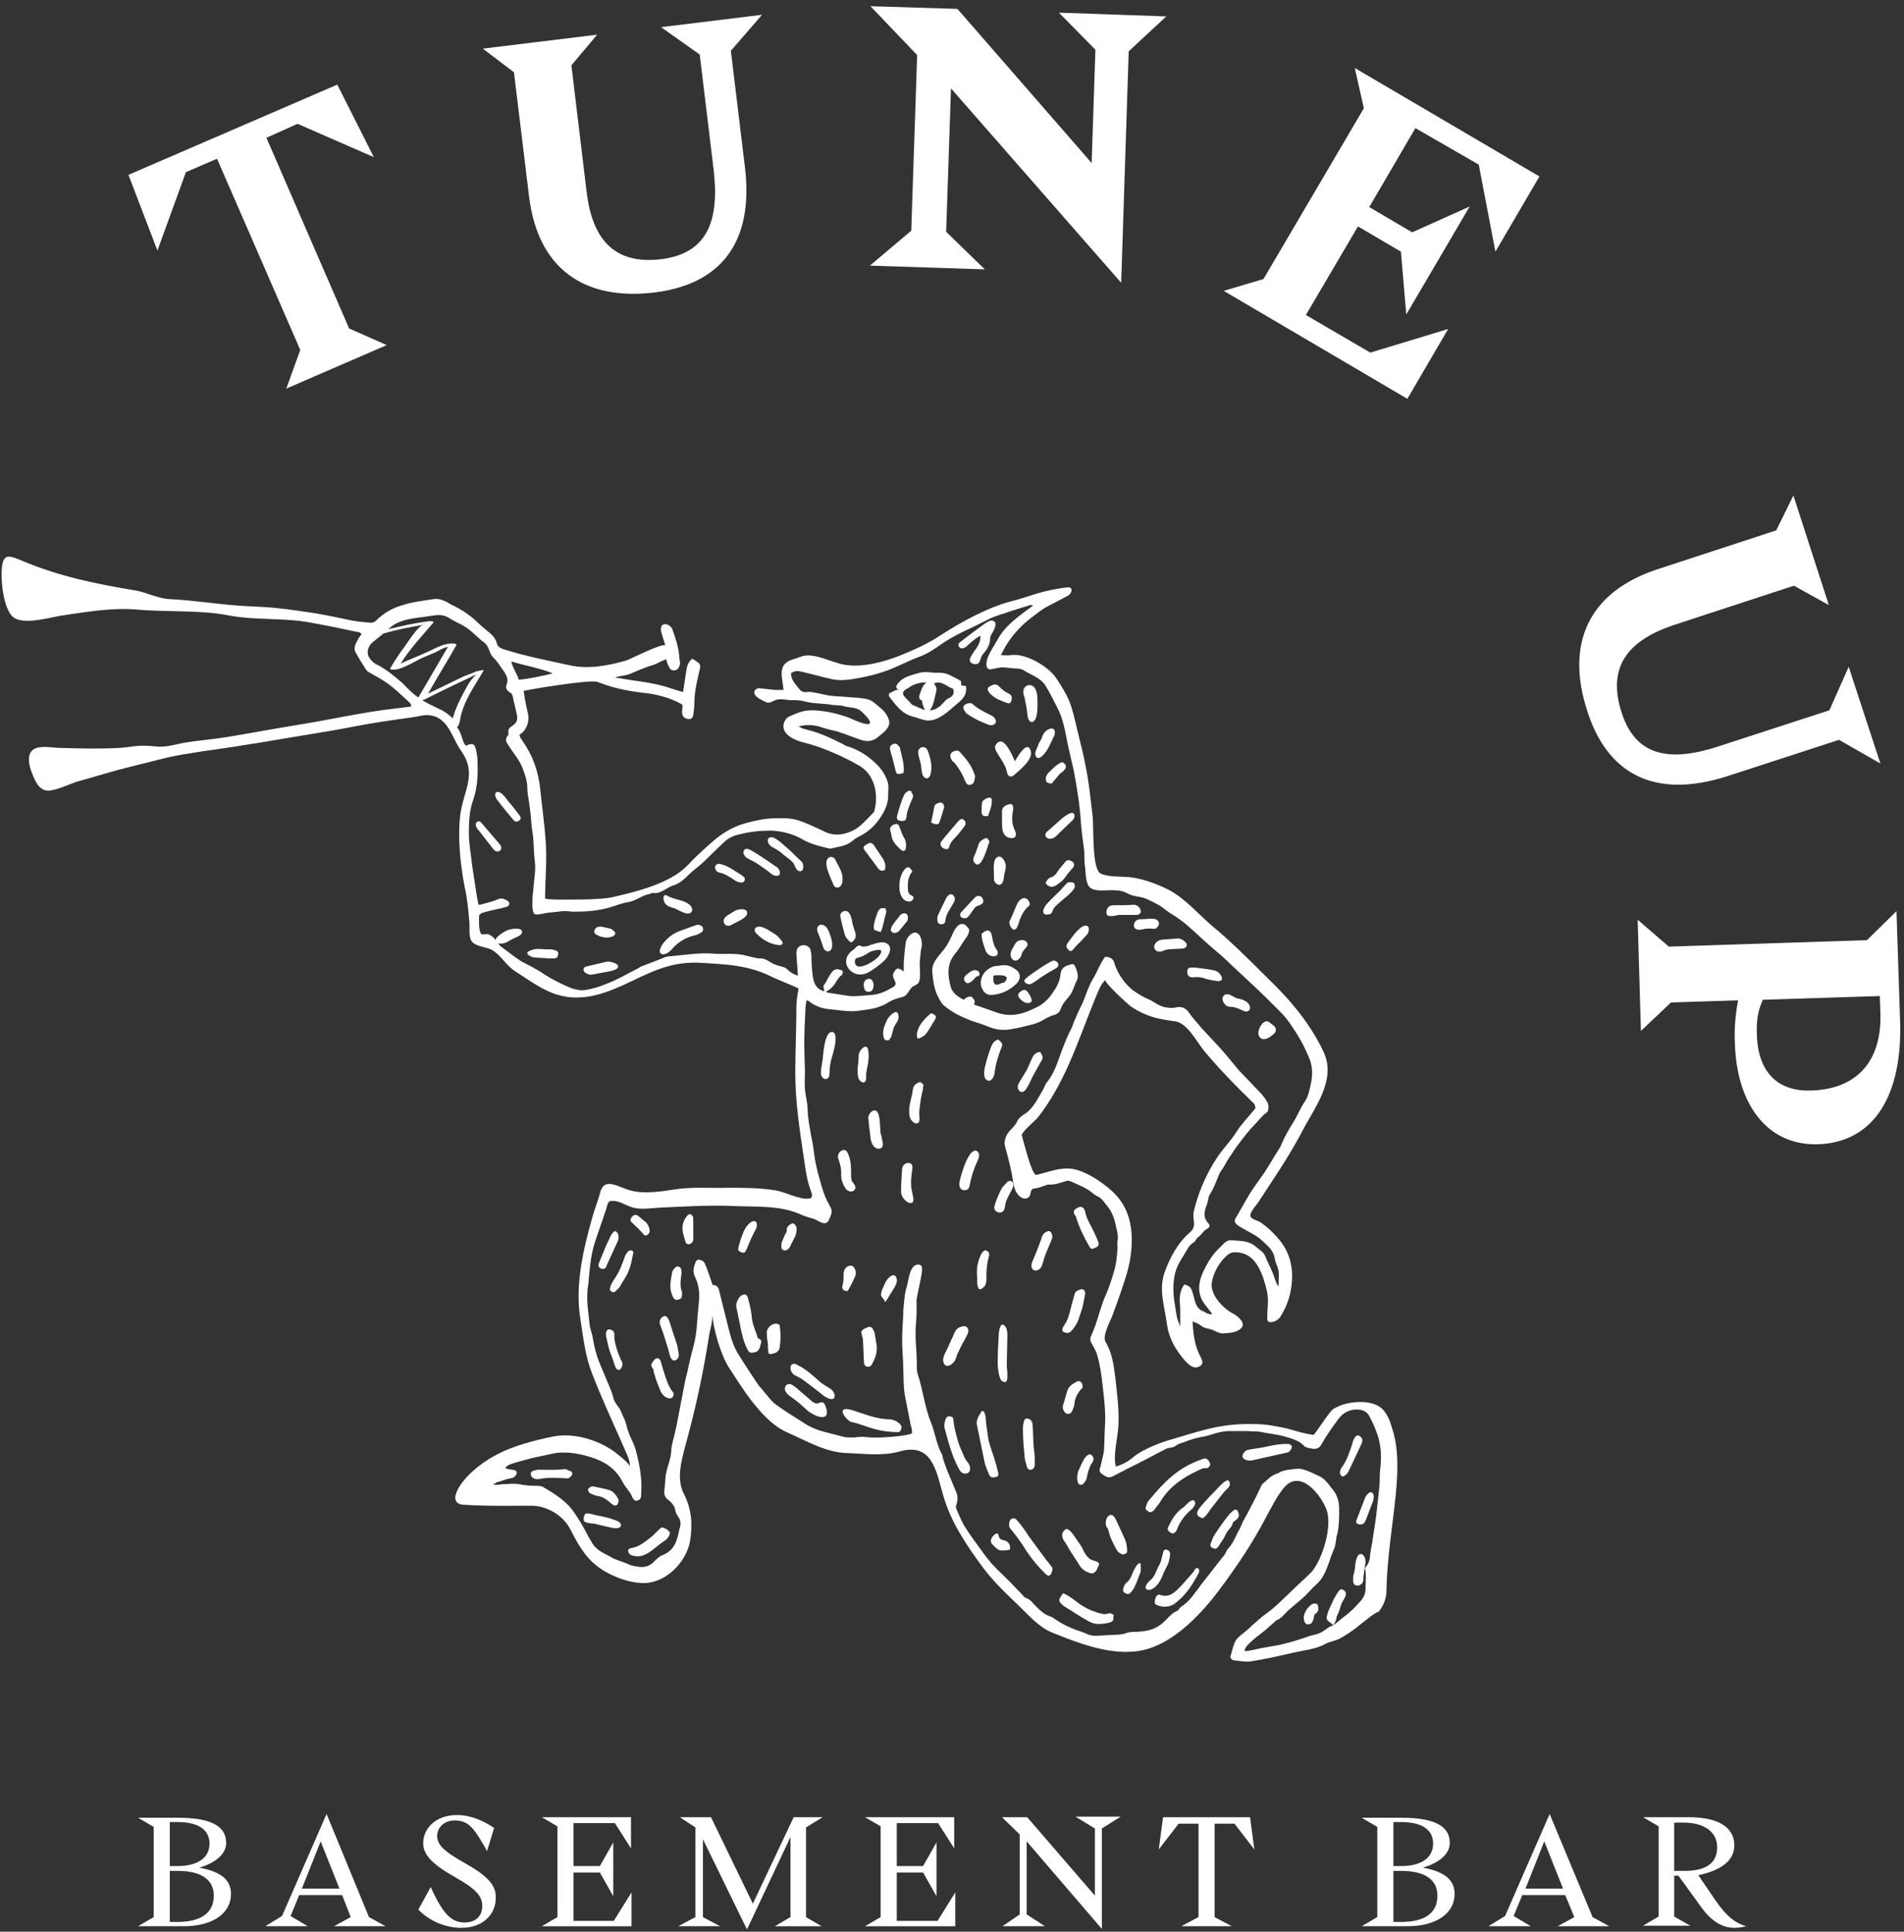 <?xml version="1.0" encoding="UTF-8"?>
<svg id="Layer_1" xmlns="http://www.w3.org/2000/svg" width="354.623" height="359.67" version="1.1" viewBox="0 0 354.623 359.67">
  <rect x="0" y="0" width="354.623" height="359.67" fill="#333333" stroke="none"/>
  <!-- Generator: Adobe Illustrator 29.4.0, SVG Export Plug-In . SVG Version: 2.1.0 Build 152)  -->
  <path d="M248.323,302.556h0ZM157.123,180.456h0ZM253.623,302.256c-1.3,1.1-2.7,2.1-4.2,2.9-.8.4-1.9.5-2.7,1-1.6.9-4.3,1.2-6,1.6-2.6.6-5.2,1.2-7.9,1.6-.9.1-1.9-.1-2.9-.2-.5,0-.9-.5-.7-.9.3-1,.5-2.1,1-2.9.5-.7,1.3-1.2,2-1.8,1.3-1.2,2.6-2.4,4-3.4s2.7-2.4,4-3.6c1.3-1.3,2.7-2.5,4-3.8,2.1-2.4,3.9-8.4,2.9-11.5-.9-2.7-5-8.1-8.1-4.1-1.3,1.6-2.2,3.5-3.2,5.3-2.6,5-5.6,9.4-8.9,13.8-3,4-7.4,8.6-12.1,10.4-6.1,2.4-13.2-.4-18.9-2.7-2.5-1-4.6-3.5-6.5-5.3-2.3-2.2-4.6-4.4-6.5-7-3.1-4.2-5.9-8.4-7.3-13.4-1.3-4.6-2.1-9.7-8.1-8-3.1.9-6.6.4-9.7.3-4-.1-7.7-2.3-11.3-3.9-2.5-1.1-4.6-3.4-6.2-5.4-1.7-2.1-3.1-4.4-4.6-6.7-1.4-2.1-3-7.4-3-9.8,0,1.4-.5,2.8-.7,4.2-1,6.4-2.4,13-4.1,19.2-.8,3.1-2.1,6.9-.6,9.9,1.5,2.9,1.7,5.7,1.2,8.9-.7,3.9-4.5,7.8-8.6,7.8-1.8,0-3.7-.5-5.3-1.2-4.5-1.9-6.2-4.5-8.4-8.8-1.3-2.6-4.4-4.4-7.2-4.4-4.2,0-8.7.1-12.9-.2-1.1-.1-1.6-.9-1.2-2,.9-2.8,4.7-5.8,7.2-7.1,3.2-1.8,7.5-2.9,11-3.6,3.7-.7,8.1.6,11.1,2.7.4.3,3.2,2.4,3,2.9.2-.6-.1-1.3-.3-1.9-2.2-5.1-4.6-10.1-6.6-15.3-1.3-3.2-1.7-6.8-2.2-10.1-1.1-6.3.5-13.1,2.2-19.1.4-1.5,1-2.9,1.4-4.4.7-3.3,3.4-1.2,5.7-.6,2.5.7,5.7.2,8.3-.2,3.2-.5,6.6-.2,9.8-.3,3,0,6,0,9,.5,1.8.3,4.5,1.8,6.2,1.5.8-.1.5-.9.2-1.7-.7-1.9-.9-3.9-1.2-5.8-.8-5.3-1.6-10.5-1.6-15.9,0-4,.2-8.1.2-12.1,0-1.2.2-2.4.4-3.6,0-.1-4.2-1.8-4.6-2-4.6-2.4-8.9-2.5-13.9-2.8-4.7-.2-8.2,1.3-12.3,3.3-4.6,2.2-9.2,4.2-14.3,2.6-2.6-.8-5.3-2.8-7.5-4.2-1.7-1-2.6-2.8-4.2-3.9-1.1-.8-3.1-.7-4-1.7-.7-.8-.4-2.7-.5-3.7-.2-2.2-.4-4.5-.9-6.6-.8-4.2-1.3-9.1-.8-13.3.6-4.6,3.2-7.6.2-11.9-1.8-2.5-2.4-6.4-6.1-6.7-.9-.1-2.1.3-3,.4-3.6.5-7.2,1-10.8,1.7-5.6,1.1-11.3,1.9-16.9,2.9-3.7.6-7.5,1.2-11.2,1.7-2.4.4-4.8.7-7.2,1.3-2.1.5-4.3,1.1-6.4,1.6-3.3.8-6.4,1.8-9.7,2.7-1.7.5-3.3,1.4-5.1,1.7-1.9.4-2.8-1.3-3.4-2.8-.7-1.6-1.5-4.4.7-5.1,1.4-.4,3,0,4.4,0,3.7.1,7.4.2,11,0,1.7-.1,3.3-.5,4.9-.4,1.3,0,2.5.3,3.7.1,1.2-.1,2.5-.5,3.7-.7,2.5-.4,5.1-.6,7.6-1,4.3-.7,8.5-1.5,12.8-2.2,6.4-1,12.7-2.5,19.2-3.2.8-.1,1.6-.2,2.4-.3.1-.3,0-.5-.2-.7-1-.9-2-1.9-3.1-2.8-1.4-1.2-3.1-2.1-4.7-3-.1-.1-.2-.2-.3-.3-.7-1.1-1.4-2.2-2-3.3-.5-.9.1-1.7.5-2.5.1-.3.4-.5.6-.9-.2-.3-.5-.4-.8-.4-2.8-.6-5.7-1.2-8.5-1.7-5.1-1-10.4-.4-15.6-1.4-2.5-.5-5-.6-7.5-.7-3.3-.1-6.7-.1-10-.4-4.3-.3-8.9.5-13.1,1.1-2.2.3-7.3,1.9-9.3.4S.023,107.356.423,105.156c.4-2.2,1.6-1.6,3.8-.7,6.9,2.9,13.8,4.3,21.1,5.5,2.1.4,4.2,1.5,6.3,1.6,4.3.2,8.5.9,12.7,1.2,2.5.2,5,.2,7.5.5,2.2.2,4.5.6,6.7.9,2.4.4,4.7.9,7.1,1.4,1.1.2,2.3.3,3.5.4.2,0,.5-.1.7-.2,1.5-1.5,3.1-2.5,5.2-3.1,1.9-.6,3.8-.8,5.7-1.1,1.2-.2,2.3.4,3.3,1,1.9.9,3.6,2,5.1,3.5.6.6,1.4,1.2,2.1,1.8.6.5,1.1,1.1,1.3,1.9.2.7.6.9,1.2,1.1,4,1.3,8.2,2.1,12.3,3,3.6.8,7.2.1,10.7-.9.8-.3,6.5-3.2,7.2-2.8-.2-.7-.5-1.5-.7-2.2v-.1c-.3-.7-.1-1.5.4-1.6.5-.2,1.4.3,1.6.9.6,1.7,1.2,3.4,1.3,5.3,0,.5.3,1,0,1.6-.2.6-.7.9-1.4.7-.5-.1-1.1-1.9-1-2-.8.2-1.5.7-2.3,1-1.4.4-2.8,1-4.2,1.6-.4.2-.8.3-1.3.4-.6.1-1.2.2-1.8.4,1.5.2,3,.5,4.6.7,2.1.3,4.1.7,6.1,1.4.6.2,1.3.4,2,.6.2-1.4.4-2.7.6-3.9.1-.8.3-1.7,1.1-2.3.4.2.7.4,1.1.7.5.3.4.9.3,1.3-.5,2.1-1,4.2-1,6.3,0,.7-.1,1.4-.2,2.1-.1.7-.4.9-1.1.8-1.7-.4-.6-2.4-1-2.7-2.2-1.3-5.1-2-7.6-2.2-1.6-.2-3.3-.5-4.8-.9-1.2-.3-2.3-.7-3.4-1.1-1.4-.5-13.8,1.6-13.7,1.7.2,1.3.4,2.5.7,3.7.4,1.4.2,2.6-.6,3.7-.2.3-.6.5-.9.8.1.2.2.4.2.5,2.4,3.4,3.4,6.2,3.8,10.5.3,2.9.7,5.7.9,8.6.3,3.6-.1,7.2-.1,10.8,0,.4,7.3.2,8.1.2,1.5-.1,3-.1,4.4-.4,4.4-1,10.6-2.5,13.9-5.8,1.4-1.5,3-3,4.5-4.3,1.9-1.7,3.9-3,6.5-3.7,1.8-.5,3.7-.9,5.5-.9,1.4,0,2.8-.1,4.3.4,1.8.6,3.4,1.4,5.1,2.2,1.9.8,3.7.4,5.4-.5,1.3-.8,2.3-2,3.4-3.1.2-.2.3-.5.3-.7.7-3-.1-6.5-2.9-8.1-2.9-1.7-7-3.5-10.3-4.3-1.6-.4-4.4-1.5-3.7-3.7.2-.5.5-1,1.1-1.2,2.6-1.2,3.6-1.3,6.5-.9,1.4.2,2.9.6,4.3,1.1.6.2,3.7,1.8,4.1,1.1.3-.5-1.6-2.3-2-2.5-.8-.5-2.1-.4-3-.7-.6-.2-1.3-.1-1.9-.2-1.6-.3-3.4-.2-5-.6-.8-.2-1.4-.3-2.2-.3-1,.1-2.2-.3-3.2-.1-.8.2-1.4.9-2.2.4-.6-.3-1.8-.8-2-1.5-.2-.6.4-1.1,1-1,.9.1,1.9.2,2.8.3h1.6c-.1-2.1-1.3-4.6,1.5-5.6.7-.2,1.4-.5,2.1-.7,2.3-.6,5.4,1.2,7.7,1.6,3.3.6,7.4-.5,10.4-1.7,2.7-1.1,5.2-2.2,7.6-3.8,3.9-2.5,8.6-5.1,13.1-6.3,1.7-.4,3.3-1,5-1.5s3.7-.9,5.5-1.1c1.2-.1.8,1.2,0,1.6-1.3.7-2.7,1.4-4,2.1-1,.6-1.9,1.3-2.8,2-1.8,1.4-3.3,3-4.5,4.9-.4.6-.7,1.3-1.1,2,.7.1,1.4.1,2,0,2.7-.3,6.8,2.1,8.3,4.3,1.1,1.7,2.2,3.4,2.8,5.3.6,1.9,1,4,1.5,5.9.4,1.6.8,3.2,1.1,4.8.7,3.3,1,6.6,1.4,9.9.2,1.6-.2,9.8,1.5,10.5,1.8.8,4.3.4,6.3.8,2.2.4,4.3,1.2,6.3,2.2,3.1,1.6,5.5,4.5,8.1,6.7,3.5,2.9,6.9,6.3,10,9.4,4.4,4.2,8.2,8.6,10.8,14.1,2.5,5.4-1.9,10.6-4.2,15.2-2.4,4.5-5.3,8.7-8.1,13-.4.5-1.6,1.9-1.3,2.5.3.5,1.3.7,1.8,1,1.3.9,2.4,1.9,3.4,3.1,2.4,2.8,2.9,6,2.3,9.5-.3,1.8-1,3.5-2,5.1-.4.5-.9.8-1.5.9-.7.1-.9-.1-.9-.8,0-1.6.3-3.1,0-4.7-.2-1-.5-1.9-.8-2.9-1-2.6-2.3-4.6-5.3-4.6-1,0-1.6.8-2.2,1.4-1,1.2-1.7,2.6-2,4.1-.5,2.3,2.1,5,3.9,5.9.8.4,2.6,1.8,1.5,2.8-.9.8-2,.8-3.1.9-.8.1-1.4-.3-2.1-.6-.7-.3-1.6-.3-2.2-.8-.5-.4-1-.6-1.6-.8.1,2.1.3,3.9,1.1,5.8.4,1,1.5,2.2-.2,2.7-1.2.4-2.6-1.5-3.2-2.3-1.3-1.7-2.2-3.6-2.5-5.8-.4-3.2-1.5-6.1-.5-9.3,1-2.9,2.5-5.7,4.8-7.7,1.4-1.2.4-2.4.7-3.8.9-4,3-8.6,5.6-11.8.8-1,1.6-1.9,2.3-3,1-1.6,2.4-3,3.6-4.5,0-.5-.2-.9-.7-1.3-3-2.9-6-6-8.7-9.2-1.4-1.6-3.2-5.4-5.6-5.7-3.1-.4-5.4-.9-8.1-2.7-.6-.4-5.3-4.7-4.8-5-1,.7-1.7,3-2.2,4.1-3,7.4-5.4,15.2-10.5,21.6-.4.5-3.1,2.7-2.9,3.3.2.5,1.8,7.4,2.7,7.3,2.2-.5,4.5-1.5,6.8-1.1s4.9,2.1,6.7,3.6c1.7,1.4,2.9,3,3.6,5.1.9,2.8.8,5.6.3,8.5-.3,1.5-.7,2.9-1.2,4.3-.6,1.9-1.3,3.8-2,5.7-.4,1.1-2,3.9-1.3,5,1.2,2,1.5,4.3,1.8,6.6.3,2.9.7,5.6.6,8.5,0,2.3-1.1,5.9-.5,8.1,1.2-.3,2.4-1,3.3-1.8,1.9-1.5,5.3-2.8,7.6-3.4,2-.6,3.9-1.2,5.9-1.7,3.1-.8,6-1.1,9.2-1,2,0,3.9.4,5.8.8,1.6.4,3.2,1,5,1.2.3,0,2.9-4.3,3.7-4.8,1.6-1,3.7-1.4,5.6-1.3,1.5.1,3,.5,3.9,1.7.7.9,1.1,1.9,1.4,3,1,2.9,1.1,5.9,1,8.9-.1,2.5-.4,5-.7,7.5-.6,4.8-1.2,9.3-1.3,14,0,1.6-.6,2.8-1.4,3.9-.9.3-2,1.3-3.2,2.2ZM95.223,123.156c.3,1.3,1.1,2.3,1.4,3.4,1,0,5.6-.9,6.3-1.2-2.5-1-5.1-1.4-7.7-2.2ZM77.923,129.856c1.8-3.1,3.7-6.3,5.5-9.4h.4-.4c-.8.1-1.7.7-2.3,1-.8.3-1.6.7-2.4,1-1.4.6-4.6,2.8-6.1,2.1.8-1.4,1.7-2.8,2.7-4.1.6-.8,2.5-3.9,3.5-4.1h0c.2-.2.3-.4.5-.6h0c-.2.2-.4.4-.5.6-2.5.4-5,.9-7.4,1.6h0c-.2,0-.4.1-.5.1-.2.1-.9.2-.9-.1h0c.1.3.7.2.9.1.2,0,.4-.1.5-.1-.7.6-1.4,1.1-2.1,1.7-.8.7-1.1,1.9-.6,2.7.4.7,1,1.2,1.7,1.5,1.7.9,3.1,2.1,4.5,3.3,1,1,1.9,2,3,2.7,0,0,0,.1,0,0,0,.1,0,0,0,0h0ZM83.923,120.456h0c-.1-.1-.2-.3-.2-.4h0c0,.1.1.3.2.4ZM84.323,133.756c.6-2.2,1.7-4.2,2.8-6.2.5-.8,1-1.5,1.7-2-.2.1-.5.2-.7.3h0c-3,1.4-6.1,2.9-9.1,4.4-.1,0-.2.1-.4.1-.2-.1-.4-.2-.6-.4-.1,0-.1-.1-.1-.1.1,0,.1.1.1.1.2.1.4.2.6.4h0c1,.6,2,1.1,3.1,1.6,1.1.5,1.9,1.1,2.6,1.8ZM255.123,290.156c.1-1.1.3-2.2.5-3.2.2-1.6.5-3.2.7-4.8.2-1.8.4-3.6.6-5.4.1-.9,0-1.9.1-2.8.3-2.3.3-4.6-.5-6.9-.4-1.2-.9-2.3-1.5-3.4-.4-.8-1.3-1.2-2.1-1.2-1.4-.1-2.7.5-3.6,1.7-1.1,1.5-2.2,3-3.1,4.6-.4.8-.9,1.1-1.7,1-.6-.1-1.3-.2-1.6-.5-1-1.1-2.4-1.4-3.7-1.8-1.4-.4-2.8-.5-4.2-.8-.9-.2-1.8-.1-2.7-.2h-3.4c-.6,0-1.1.1-1.7.2-1,.2-1.9.6-2.9.8-1.2.2-2.4.5-3.6,1-.6.2-1.3.4-1.7.7-.6.5-1.2.3-1.8.6-.1,0-.1.1-.2.1-1.8.9-3.6,1.9-5.4,2.8-.6.3-1.2.6-1.8.9-.8.4-1.7.9-2.5,1.3-.9.5-1.5,0-2.2-.5-.6-.5-.2-1-.1-1.5.2-1,.5-1.9.6-2.8.1-1.7.1-3.4.2-5,.1-1.9-.1-3.8-.3-5.7-.1-.9-.2-1.7-.3-2.6-.2-1.4-.4-2.9-.8-4.2-.2-.9-.7-1.7-1.2-2.6-.2-.4-.2-.8,0-1.2.3-.7.6-1.4.8-2,.6-1.7,1-3.4,1.7-5.1.8-1.7,1.4-3.6,1.9-5.4.3-1.1.4-2.4.5-3.6.1-.5-.1-1,0-1.5.2-.9,0-1.7-.2-2.5-.3-1.5-.7-2.9-1.7-4.1-.5-.6-.9-1.3-1.6-1.7-.4-.2-.8-.4-1.1-.7-1.2-1-2.6-1.5-3.9-2.1-.4-.2-.8-.3-1.2-.1-1,.3-2.1.7-3.2.6-.1,0-.2,0-.3.1-.7.2-1.3.5-2,.6-.7,0-.9.3-1,1-.2,1-1.2,1.2-2,.5s-1-1.6-1.2-2.5c-.3-2.3-.9-4.5-1.5-6.7-.2-.6-.1-1.3.1-1.8.4-1.2,1.6-1.8,2.1-2.9.3-.7,1-1.2,1.7-1.6,1.4-1.1,2.1-2.6,3-4.1.4-.6.5-1.3,1-1.8,1.1-1.4,1.7-3.1,2.3-4.8.6-1.6,1.2-3.3,2-4.8.3-.5.4-1,.6-1.5.5-1.2,1.1-2.5,1.7-3.7.6-1.5,1.1-3.1,1.9-4.4.8-1.3,1.3-2.8,2.2-4,.8,0,1.5.3,1.7,1.1.2.7.5,1.3.8,1.9.9,1.6,2.1,3,3.7,3.9.7.5,1.5.8,2.3,1.2.9.5,1.7,1.1,2.7,1.3.7.1,1.4.2,2.1,0,1.1-.2,1.8.2,2.4,1.1.7,1,1.5,1.8,2.2,2.7.9,1,1.9,2,2.9,3.1,1.4,1.5,2.7,3.1,4,4.7,1.4,1.5,2.9,3,4.3,4.5.5.6,1,1.2,1.3,2,.1.6,0,1.3-.3,1.5-.9.6-1.5,1.5-2.3,2.3s-1.5,1.7-2.2,2.6c-.7.9-1.4,1.8-2,2.8-.6.8-1.1,1.7-1.6,2.6-.3.4-.6.8-.8,1.3-.5,1.2-.9,2.4-1.6,3.5-.2.3-.4.8-.4,1.2-.1.4-.2.7-.3,1-.4,1-.6,2,0,2.9.3.5.7.6.5,1.1-.2.3-.7.5-.9.7-.4.4-.7.9-1.2,1.2-.3.2-.4.7-.7.9-.5.3-.9.7-1.2,1.2-.4.7-.8,1.4-1.2,2-.8,1.3-1.3,2.6-1.4,4.1-.2,1.7,0,3.3.3,5,.1.7.2,1.4.4,2.1.1.4.5,1.2.5,1.4v-3.3c-.1-1.6-.3-3.1.7-4.5l.1-.1c1.1.4,1.2.6,1.5,1.5.1.2.1.5.2.7.3,1.2.5,2.4,2,2.9.2.1.3.2.5.3.3.1.5.1.8.2,0-.1.1-.1.1-.2-.4-.5-.7-.9-1.1-1.4-.2-.3-.5-.6-.7-1-.8-1.5-.7-3.1-.1-4.7.8-1.9,1.8-3.7,3.4-5.2.7-.6,1.1-1.5,2.4-1.3,1.6.1,3.1.1,4.3,1.2.7.6,1.5,1,1.8,1.9.4,1,.9,1.9,1.3,2.9.4.9.5,1.8,1.1,2.6,0-1.3.2-2.4-.1-3.4-.2-.6-.5-1.2-.6-1.8-.2-1.5-1.3-2.4-2.3-3.3-1-1-2.4-1.6-3.6-2.3-.4-.2-.7-.4-1.1-.7-.4-.3-.6-.7-.3-1.2.9-1.5,1.7-3,2.6-4.5.8-1.3,1.8-2.6,2.7-3.9.7-1.1,1.4-2.2,2.1-3.4.4-.7.9-1.3,1.2-2.1.6-1.4,1.3-2.6,2.1-3.9.8-1.2,1.3-2.6,2.1-3.8.8-1.1,1-2.4,1.3-3.8.3-1.6.2-3.1-.4-4.5s-1.2-2.7-2-4c-1-1.6-2-3.2-3.4-4.6-1.6-1.6-3.1-3.1-4.7-4.6-1.5-1.4-3-2.8-4.5-4.2-.8-.8-1.6-1.5-2.4-2.2-1.1-.9-2.1-1.8-3.2-2.8-1.7-1.6-3.3-3.1-5.3-4.3-.9-.5-1.7-1.3-2.6-1.8-1.2-.6-2.3-1.3-3.7-1.5-.8-.1-1.5-.3-2.2-.7-1-.5-2-.5-3.1-.5-1.5,0-3.7.4-4.2-1.3-.4-1.2-.3-2.4-.5-3.6-.1-.9,0-1.7-.1-2.6-.2-1.7-.5-3.4-.6-5.1-.2-3.2-.7-6.3-1.3-9.5-.4-1.9-.9-3.8-1.3-5.8-.4-2.1-.8-4.2-1.8-6.1-.7-1.4-1.4-2.8-2.2-4.1-.9-1.4-2.5-1.9-3.8-2.7-.6-.4-1.2-.5-1.9-.5-.8,0-1.5-.2-2.3-.2-.6,0-1.2.2-1.8.3-.8.2-1.2,0-1.2-.9,0-.6.2-1.1.4-1.6.5-1,1.1-2,1.7-3,1.2-2.2,3.1-3.7,5.1-5.2.5-.4,1-.7,1.5-1.1-.2-.1-.4-.1-.5-.1-1.7.5-3.3,1-5,1.6-.8.2-1.5.5-2.3.8l-3,1.5c-1.5.7-3,1.4-4.4,2.2-2,1.1-3.7,2.7-5.9,3.5-1.7.6-3.4,1.5-5.1,2.2-2.4,1-4.9,1.6-7.5,2-1.4.2-2.8.3-4.2-.1-1.8-.4-3.5-.9-5.3-1.3-.7-.2-1.4-.1-1.9.3,0,1.3.9,2.1,1.6,3,.3.4.8.6,1.4.5.6-.1,1.3.1,1.9.2.5.1.9.2,1.4.3,1.3.3,2.6.3,3.9.4.8.1,1.7.1,2.5.2,1,.1,2,.2,2.8.9s1.8,1.3,2.4,2.4c.5.9.6,1.6,0,2.4-.4.6-1,1-1.6,1.5-1,.9-2.1,1-3.3.6s-2.4-.9-3.6-1.3c-.3-.1-.6-.2-.9-.3-.9-.2-1.8-.4-2.7-.7-1.4-.5-2.8-.6-4.4-.2.1,0,.7.4.8.4,1.1.3,2.3.6,3.3,1,1.4.5,2.7,1.2,4,1.8.2.1.5.3.7.4,2.4.7,4.4,2,6.1,3.8.8.9,1.5,2,1.8,3.3.1.6,0,1.3,0,1.9.1,1.9-.8,3.5-1.9,5-.9,1.2-2.1,2.2-3.5,2.9-.4.2-.8.4-1.1.7-.9.8-2,1.1-3.1,1.3-.5.1-1,.3-1.5.2-1.7-.4-3.4-.8-4.9-1.7-1.8-1-3.7-1.5-5.8-1.6-2,0-4,.2-5.9.7-1,.2-1.9.6-2.7,1.3-.7.7-1.4,1.3-2.1,2-1.1,1.1-2.3,2.3-3.5,3.2-1.3,1-2.3,2.5-4,3-1.3.4-2.4,1.7-3.9,1.4-.1,0-.3.1-.5.2-1.4.2-2.4,1.2-3.9,1.5-1.5.2-2.9.9-4.3,1.2-2,.5-4,.6-6.1.6-.6,0-1.3-.2-1.9-.1-.9.1-1.9.2-2.8.3-.7.1-1.7.4-2.3.3-.9-.1-.5-3.8-.4-4.5.1-1.8.5-3.5.3-5.3-.2-1.5-.2-2.9-.3-4.4-.1-.7-.2-1.5-.3-2.2-.1-1.3-.2-2.5-.4-3.8-.1-1.1-.4-2.2-.4-3.3,0-1.4-.5-2.7-1-4-.6-1.4-1.6-2.5-2.4-3.8-.7-1-.8-1.3-.1-2.2q-.2-1,.4-1.4c1.1-.7,1.4-1.2,1.1-2.5-.2-1-.5-2-.7-3.1-.1-.4-.2-.6-.5-.8-.6-.3-.9-.9-.7-1.4.4-.9.1-1.6-.3-2.3-.8-1.1-1.3-2-2.2-2.9-.7-.7-.7-1.9-1.5-2.6-1.5-1.1-2.7-2.6-4.3-3.4-.8-.4-1.6-.8-2.4-1.3s-1.6-.6-2.5-.5c-1.4.2-2.9.4-4.3.6-1.7.3-3.3.8-4.5,2,2.5-.6,5.1-1.2,7.7-1.5.2,0,1,0,.6.4-2.1,2.4-4.3,4.8-6,7.5-.6.2-1.1.5-1.7.7h0c.6-.2,1.1-.5,1.7-.7h0c1.5-.7,3.1-1.3,4.6-2,1.7-.7,3.6-2,5.5-1.7.2,0,.4.2.2.4-1.7,3-3.5,5.9-5.2,8.9-.6.3-1.3.6-1.9.9h0c.6-.3,1.3-.6,1.9-.9h0c2.1-1,4.3-2.1,6.4-3.1.1-.1,1.3-.5,2.3-.9,0,0,0-.1.1-.1h.1c.1,0,.2-.1.4-.1.7-.2,1.2-.3,1,0-1.7,2.9-3.7,5.6-4.3,8.9-.1.4-.1.9-.4,1.3q-.1.1-.2.2c.4.6.7,1.2.9,1.9.2.6.3,1.2.8,1.6.9-.5,1.5-.4,1.7.3.2.6.3,1.3.4,2,.1,2.6.1,5.3-.8,7.8-.7,2-.8,4-.8,6.1,0,2,.4,4,.6,6,.3,2,.6,3.9.9,5.9.1.5.2,1,.3,1.5.3,0,.5,0,.7-.1,1-.3,2-.5,2.9-.9.6-.3,1.2-.1,1.7.2.6.3.6,1-.1,1.2-1.4.4-2.8.6-4.1,1-.4.1-1,.3-1,.8,0,.7-.1,3,.5,3.3.2.1.9-.1,1.2,0,.4.1.7.4,1.1.7.1.1.2.3.3.5-.3-.6,1.9-1.9,2.3-2,.6-.2,2.8-.6,2.6.5-.1.6-1.5,1-2,1.3-.7.4-1.4.9-2.4.7.2.3.3.5.5.6.8.6,1.6,1.2,2.4,1.8.4.3.9.6,1.3.9,1.5.8,3,1.5,4.4,2.5,1.6,1,3.2,1.8,4.9,2.5.8.3,1.7.5,2.6.4,1.2-.2,2.4-.5,3.6-1,1.4-.5,2.8-1.2,4.1-1.9.8-.4,1.5-.8,2.3-1.2.2-.1.3-.2.5-.3,1.3-.5,2.6-1,3.9-1.5.4-.2.9-.4,1.4-.4,2.7-.2,5.3-.7,8-.5,2.1.2,4.2-.2,6.3.4.9.2,1.8.5,2.6.5,1,0,1.6.6,2.4,1,.5.2,1,.4,1.5.5s.9.3,1.2.6c.5.5,1.1.9,1.9,1.1-.1-.9-.1-1.7-.2-2.6,0-.8-.3-2,.2-2.6.6-.7,1.7-.6,2.2.1.2.3.2.7.3,1.1,0,1.5.1,3,.3,4.4.2,1.1.7,2.2,2.1,2.5.1-.4-.4-.8,0-1.2.5-.7.8-1.6,1.4-2.3.3-.4.4-.5,1-.6.1,0,1,.2,1,.3.1.4,0,.8-.4,1-.2.1-.3.4-.5.6-.3.4-.5.9-.9,1.3-.3.4-.8.7-1.3,1,.2.1.3.2.5.2,1.3.2,2.6.4,3.9.6,1.4.1,2.7-.1,4.1-.2,1.5-.1,2.7-.7,3.9-1.4,1.3-.7,0-1.4.1-2.4.1-.4.5-1,.8-1.1s1.2.4,1.2.6v-1.8c.1-1.3.2-2.5.4-3.8.2-1,1.5-2.3,2.4-1.4.5.5.7,1.9.5,2.5-.2.8-.2,1.7-.3,2.6-.1,1,.3,3.3-.3,4-.3.4-1,.5-1.3.9-.5.6-.8,1.5-1.7,1.7s-1.8.5-2.6,1c-1.5,1-3.4,1.3-5.2,1.5-1.7.3-3.5,0-5.3-.2-1.5-.1-3-.5-4.2-1.5-.1-.1-.4-.2-.5-.2-.1.6-.2,1-.2,1.5-.1,2.6-.3,5.3-.2,7.9,0,1.4.1,2.8.1,4.2,0,1-.1,1.9,0,2.9.1,1.3.5,2.6.5,3.9.1,2.8.9,5.4,1.2,8.1.2,1.5.5,2.9.9,4.3.3,1.1.6,2.2,1,3.3.3.9.8,1.7,1.2,2.5s0,1.5-.3,2.2c-.6,1.5-2,.2-2.8-.1-.7-.2-1.5-.4-2.2-.7-4-1.9-8.5-1.5-12.8-1.7-4.6-.2-9.1.1-13.7.3-1.6.1-3.5.4-5,0s-2.7-1.5-4.3-1.2c-.4.1-.6,1-.7,1.4-.7,2.2-1.5,4.3-2.2,6.5-.7,2.3-.9,4.7-1.1,7.1,0,.5-.2,1.1-.2,1.6-.2,2.2.2,4.3.4,6.4.1.9.5,1.7.6,2.6.3,1.7.7,3.3,1.4,4.9.6,1.4,1.2,2.9,1.8,4.3.3.7.5,1.4.7,2.1.3.9,1.1,1.5,1.4,2.4.2.6.6,1.2.8,1.9.2.6.3,1.2.5,1.7.4,1.2,1.1,2.3,1.4,3.5.7,2.6,1.2,5.3,1,8,0,.5,0,1-.4,1.2-1,.6-1.2-.5-1.6-1.2-.5-.7-1.1-1.4-1.5-2.2-1.1-2.1-2.8-3.4-4.9-4.2-1.9-.7-4-1.2-6-1.2-.5,0-1,0-1.5.1-1.2.2-2.3.5-3.4.7-1.4.3-2.8.7-4.2,1.1-.6.2-1.5.4-1.8,1,.5.3,1.2.2,1.7.4.5.1.5.5.3.9-.2.2-.4.4-.6.5-.4.1-.9.2-1.3.3-.5.2-1.1.4-1.6.5-.2.1-.7.5-.9.4.6.2,1.2.1,1.8,0,1.1,0,2.2-.2,3.2,0s1.9.3,2.9.3c.5,0,1.1,0,1.5.2,2.2,1.3,4.5,2.7,5.9,4.9.7,1,1.3,2,1.9,3.1.4.8.9,1.7,1.4,2.5.9,1.5,2.4,1.9,3.7,2.7.9.5,2,.7,3,1.2.6.3,1.4.4,2.1.5,1,.1,2-.2,2.7-1,.5-.5,1-1,1.6-1.2,1.5-.6,2.3-1.7,2.7-3.1.2-.6.3-1.3.5-2s.2-1.4-.3-2c-.2-.3-.4-.7-.5-1-.1-1-.7-1.7-1.5-2.3-.4-.3-.6-.8-.6-1.2,0-.9.2-1.7.2-2.6.1-1.8,1-3.4,1.1-5.2,0-.9.3-1.8.5-2.6.6-2.4,1-4.9,1.5-7.4.3-1.4.5-2.9.9-4.3.4-1.7.7-3.3,1.2-5,.4-1.5.6-3,.7-4.5.1-1.6.3-3.1.4-4.7,0-.7,0-1.5-.2-2.2-.1-.7-.4-1.3-.7-2-.3-.8-.1-1.6.2-2.4.1-.3.4-.6.8-.5.3.1.8.3.9.6.6,1.3,1,2.7,1.5,4.1q1,0,1.2,1c.6,2.4,1.2,4.8,1.8,7.2.4,1.6.9,3.3,1.8,4.7,1.1,1.8,2.3,3.6,3.5,5.4.4.6.9,1.1,1.3,1.6.7.8,1.3,1.7,2.1,2.3,1.6,1.2,3.3,2.2,5,3.3,1.3.9,2.7,1.5,4.3,1.9,1.2.3,2.3.6,3.5.9.5.1,1,.1,1.5.1.8,0,1.6-.2,2.4-.1,1.5.2,3.1.1,4.6,0,1.2-.1,2.5-.2,3.7-.5.5-.1.5-.3.4-.8,0-.3-.1-.6-.2-.9-.4-1.9-.7-3.7-1.1-5.6-.3-1.7-.2-3.4-.3-5.1,0-1.6-.2-3.3-.2-4.9s.1-3.3.2-4.9c0-.9.1-1.9.2-2.8.1-1,.2-1.7.5-2.6.3-1.1.5-4,2.1-4,.4,0,.7.2.7.7,0,.4,0,.8-.1,1.2-.2,1.2-.5,2.4-.7,3.5-.1.6-.3,1.2-.2,1.8,0,1.2,0,2.3-.1,3.5-.1.9-.1,1.7-.1,2.6,0,1.4.2,2.8.2,4.1.1,1-.1,2.1.2,3,1,3,1.3,6.2,2.5,9.1.8,2,1,4.1,2.1,6v.2c.6,2.2,1.6,4.3,2.5,6.5.4.9.4,1.6.1,2.5-.1.2-.1.6,0,.8.5,1.1.9,2.2,1.5,3.2,1.2,1.9,2.5,3.6,3.8,5.4.4.5.8,1,1.2,1.5,1.1,1.2,2.3,2.3,3.5,3.5.8.8,1.5,1.6,2.3,2.4.2.2.4.5.7.6.6.2,1,.6,1.4,1.1,1,1,1.9,2,3.3,2.4.2.1.4.2.5.3,1.1.8,2.3,1.4,3.5,1.9.7.3,1.5.5,2.2.8.8.4,1.6.6,2.5.5.7,0,1.3-.1,2-.1,1.1-.1,2.2,0,3.3-.4.5-.2,1.1-.2,1.7-.2,1.7-.1,3.3-.3,4.7-1.4,1.1-.8,1.8-2.1,3.2-2.6.3-.6.9-.9,1.4-1.3.6-.5,1.1-1.1,1.6-1.8.5-.6,1-1.3,1.5-2,1.4-1.7,2.7-3.5,4.1-5.2.3-.4.4-.9.7-1.2.9-.9,1.3-2.1,1.9-3.2.4-.6.6-1.3.9-1.9.5-.9,1-1.8,1.4-2.6.7-1.3,1.3-2.5,1.9-3.8.1-.3.3-.6.5-.7.8-.7,1.5-1.5,2.6-1.8.3-.1.5-.3.8-.4.4-.1.9-.3,1.4-.3.8-.1,1.6-.3,2.4-.1,1.2.3,2.3.9,3.4,1.4.2.1.4.3.6.4.5.5.9.9,1.3,1.5.5.6,1,1.2,1.2,1.9.3.7.4,1.4.4,2.2,0,1.7,0,3.5-.5,5.2-.1.2,0,.5-.1.7-.1.5-.1.9-.3,1.4-.3.8-.7,1.6-.9,2.4-.6,1.6-1.1,3.2-2.5,4.4-.9.8-1.6,1.7-2.5,2.5s-1.8,1.5-2.7,2.3c-.7.7-1.3,1.5-2.3,1.9l-.3.3c-.6.5-1.1,1-1.7,1.5-1,.8-2,1.5-2.9,2.4-.4.4-.9.8-.9,1.5,1.1-.1,2.2-.4,3.2-.6,1.1-.2,2.3-.4,3.4-.6,1.2-.3,2.4-.6,3.6-1,1-.3,1.9-.7,2.9-.9,1-.2,1.8-.8,2.6-1.4,1.2-.4,1.9-1.3,2.9-2,.8-.6,1.6-1.3,2.3-2.1.8-.8,1.6-1.7,1.6-2.9,0-1.3.2-2.7-.1-4,.7-.8.8-1.3.9-1.8ZM180.923,190.056c1.1.4,2.3.7,3.4,1.2,1.5.6,3,.6,4.4.3,1.3-.2,2.6-.6,3.9-.9.6-.2,1.1-.4,1.6-.7.7-.4,1.4-.8,2.2-1,.6-.2.9-.5,1.1-1,.2-.6.5-1.1.9-1.6s.8-.9,1.1-1.4c.4-.7.6-1.6,1-2.3.4-.8.2-1.5-.1-2.3-.4-1.1-.6-.9-1.6-.6-.8.3-1.2.8-1.3,1.6-.1,1.4-.8,2.6-1.6,3.7-.9,1.3-2,2.2-3.5,2.8-2.2,1.1-4.4,1.5-6.7.7-1.4-.5-2.8-1-4.3-1.5.2-.7.2-.8-.5-1.5-.5,0-1,.1-1.4.6-1.2-.6-2.2-1.3-2.5-2.6-.5-2-.7-4,.8-5.9.7-.8,1.2-1.7,1.8-2.6.3-.4.7-.9.8-1.4.2-.6.1-.6-.3-1.1-.4-.6-1.2-.7-1.7-.2-.3.3-.6.7-.8,1.1-.5,1.1-1,2.3-1.8,3.3-.9,1.2-2.2,2.3-2.2,4,.1,1.5.3,2.9.8,4.2.3.7.7,1.5,1.2,2.1,1.7,1.5,3.5,2.3,5.3,3ZM172.923,134.156c-1,0-1.9-.5-2.8-.7-2.1-.5-3.2-2.1-4.4-3.6-.3-.4-.2-.8.2-.9.5-.2.9-.6,1.5-.5-1.3-.5.4-1.9,1-2.2.9-.5,1.9-.7,2.9-1,1.2-.3,2.4.1,3.6,0,.8,0,1.6.2,2.3.6.6.3,1.2.6,1.8,1,0,0-.1.6.1.8.1.1.8-.1.8.2.2,1.6-.7,2.4-1.8,3.3-1.3,1.1-3.2,3-5.2,3ZM172.323,132.156c.1,0,.3.1.4.1-.2,0-.3-.1-.4-.1-.3-.3-.5-.9-.6-1.7-.4-.2-.6-.4-.5-.9.3-.9.5-1.8,1.3-2.5q-1.7,0-3,.8c-.2.2-.5.3-.8.5-.6.4-.7.8-.3,1.3s.9.9,1.3,1.4c.1.1.3.3.5.3.6.3,1.2.5,1.8.8.1-.1.2,0,.3,0h0ZM173.123,132.256c.8,0,1.6-.4,2.2-1,.5-.5.9-1.1,1.5-1.3.8-.4.9-1,.7-1.7-1.2-.4-2.1-1.6-3.6-1,.7.7.5,1.4.3,2.1-.3,1.6-.7,2.6-1.1,2.9h0c-.2.2-.4.2-.6,0,.1.2.4.2.6,0ZM182.923,184.056c-.6-1.1-.1-2.7,1-3.5.5-.4,1.1-.7,1.8-.7.3,0,.5-.1.8-.1,1-.2,1.9.2,2.7.8,1,.7.9,1.9,0,2.7-1.3,1.2-2.8,1.9-4.6,2-.9,0-1.4-.5-1.7-1.2ZM185.223,183.156c.3.4.9.1,1.3-.1.2-.1.5,0,.6-.2.2-.2.4-.5.4-.8,0-.1-.4-.4-.6-.4-.6-.1-1.3-.1-1.9,0,0,.5-.1,1.2.2,1.5ZM141.323,249.256c-.1,0-.2-.1-.2-.2-.4-1.3-1-2.5-1.1-3.8-.1-1.2-.4-2.4-.7-3.5-.2-.8-.6-.9-1.3-.5-.5.3-1,1.5-.9,2,.2,1.1.5,2.3.7,3.4.3,1.5.6,3,1.3,4.4.2.4.4.9.9.8,1,0,1.4-.4,1.6-1.4.2-.5.3-1-.3-1.2ZM165.623,177.456c-.2.5-.5,1-.9,1.4-.9.8-1.9,1.6-3,2.2-3,1.6-5.9-2.1-2.8-4.2.3-.2.6-.7,1-.8.3-.1.5.2.8.2.5,0,1-.1,1.4-.3.6-.2,1.3-.4,1.9-.5,1.4-.1,2.1.8,1.6,2ZM162.523,177.056c-.8.2-1.4.9-2.2,1.1-.1,0-.2,0-.2.1-.5.1-.9.1-.9.8,0,.6.4,1,.9.9.4,0,.8-.1,1.2-.3.8-.3,2.6-1.4,2.8-2.4.1-.7-1-.3-1.6-.2ZM213.923,281.456c.3.2.6.1.8-.1.2-.1.3-.3.4-.4.4-.6.9-1.1,1.2-1.7,1.7-2.6,4.1-4.2,6.9-5.5.4-.2.8-.4,1.2-.4.4.1.7-.1.9-.4.2-.4-.1-.9-.4-1.2-.4-.3-.7-.2-1.2,0-1.1.4-2.2.9-3.2,1.5-2.7,1.6-4.7,3.9-6.7,6.3-.2.3-.3.7-.4,1-.2.5.2.7.5.9ZM179.523,120.656c.3-.1.5-.3.7-.5.7-.6,1.4-1.3,2.4-1.8,0,1-.3,1.7-.8,2.4-.4.5-.7,1-1,1.5-.4.7-.2,1.3.7,1.4,1.2.1.9-1,1.5-1.8.8-.9,1.4-1.8,1.4-3.1,0-.3.2-.6.4-.9.2-.4.4-.7.5-1.1.1-.4.2-.7-.1-1-.6-.6-1.5.2-2,.5-1.5,1.1-3,2.2-4.4,3.3-.4.3-.4.6-.1,1,.1.2.4.2.8.1ZM167.123,264.756c-.6-.4-1.2-.5-1.8-.5-2.3-.1-4.4-1-6.6-1.7-.4-.1-.8-.2-1.2-.2-1.5.1.3,2.2,1,2.4,1.5.3,2.8.9,4.3,1.3,1.4.4,3,.6,4.5.6.4,0,.6-.7.6-1-.1-.4-.5-.7-.8-.9ZM194.723,290.256c-1-1.4-2.1-2.8-3.1-4.2-.7-1.1-1.4-2.1-2.3-3.1-.3-.3-.7-.3-1-.1-.4.2-.5,1.3-.2,1.7,1.1,1.3,2.2,2.8,3.1,4.3,1,1.5,2.2,2.9,3.5,4.2.6.6,1,.3,1.2-.4.1-.3.2-.7-.1-1-.4-.5-.7-.9-1.1-1.4ZM206.223,300.456c-.2.1-.4.1-.6.1-.5-.1-1-.2-1.5-.4-1-.3-2-.8-2.9-1.4-1-.7-2-1.6-3.2-2.1-.1,0-.7,1-.7,1.1-.1.5.2.7.5,1,.1.1.3.3.5.4,1.5.9,2.9,1.9,4.4,2.7.7.4,1.6.6,2.4.5.4,0,2.1-.2,2.2-.7,0-.3.1-.7.1-1,0,0-.6-.3-.7-.3-.2.1-.4.1-.5.1ZM185.223,275.056c.6-.1.8-.2.7-.8-.1-.5-.3-1.1-.4-1.6-.4-1.4-.9-2.7-1.3-4.1-.2-.8-.3-1.6-.4-2.4-.1-.6-.2-1.2-.2-1.8,0-.3-.2-1.9-.7-1.6-.1,0-.2.1-.2.2-.4.6-.9,1.4-.8,2.2.5,2.4,1,4.8,1.5,7.3.2.7.5,1.4.8,2.1.2.5.6.6,1,.5ZM179.123,270.156c-.6-1.2-.9-2.5-1.2-3.7-.2-.8-.3-1.6-.4-2.4-.1-.3-.7-.4-1-.3s-.4.5-.5.8c-.1.4-.2.9-.1,1.3.7,2.5,1.3,5.1,2.6,7.5.2.4.5.9,1,1,1.4.2,1.4-1.3.7-2.1-.6-.7-.8-1.4-1.1-2.1ZM186.723,138.156c-.4-.2-.9-.1-1.3.6-.4.7.6,1.8.9,2.4.6.9,1.1,1.8,1.3,2.9.2.7.9.6,1.2.3,1-.9,3.8-3,3.1-4.7-.7-1.9-2.6,1.6-2.9,2.1-.3-.7-1.3-3.1-2.3-3.6ZM199.323,288.756c.4.6.7,1.1,1.1,1.7.4.5.6,1.1,1.1,1.6.4.4,1.1.8,1.8.9.6,0,.9-.5,1.1-1,0-.1.3-.6.3-.8-.1-.4-1.2-.6-1.6-.8-.6-.4-1.1-1.1-1.4-1.8-.4-.9-1.1-1.7-1.6-2.5-.3-.4-1.2-1.8-1.8-1.2-.7.6-.6,1.4-.1,2.1.4.5.7,1.2,1.1,1.8ZM223.023,291.956s0-.1,0,0c-.4-.1-.6.6-.8.8-.9,1-1.8,2.1-2.8,3.1-.5.5-1.1,1-1.8,1.2-.4.1-.8.1-1.2,0-.5-.1-.6-.3-1,.1-.3.4-.4,1-.3,1.5.8.5,1.7.6,2.7.4.7-.2,1-.5,1.5-.9,1.7-1.4,2.9-3.3,3.9-5.2.2-.3.2-.9-.2-1ZM240.023,268.856c-.6,0-1.3,0-1.9.1-.9.1-1.8.3-2.7.5-1,.2-2,.3-3,.5-.5.1-1.1.8-1,1.3.1.4.6.7,1.5.7-.1,0,0,0,.1,0,2.2-.5,4.5-1,6.7-1.5.2,0,.5-.2.6-.4.2-.2.3-.6.3-.8-.1-.1-.4-.4-.6-.4ZM153.323,261.156c-.2-.1-.4-.1-.6,0-.3.1-.6.3-.9.1-.3-.1-.6-.3-.9-.6-.9-.8-1.9-1.6-2.8-2.4-.4-.3-.9-.7-1.4-.5-.6.2-.7,1-.3,1.5.3.5.9.8,1.4,1.2,1,.7,1.8,1.5,2.7,2.3.7.5,2.2,1.4,3.1,1,.5-.2.4-1,.3-1.4-.1-.4-.3-1-.6-1.2ZM187.223,246.956c-.2-.2-.4-.4-.6-.3-.4.1-.6,1.4-.6,1.7-.1,1.8-.2,3.6-.2,5.4,0,.8.1,1.6.3,2.4.1.3.2.7.4.9,1.2.9,1.1-.5,1.1-1.3,0-.5-.1-.9-.1-1.4,0-2,.1-4,.1-6,0-.4-.1-1-.4-1.4ZM123.823,284.556c-.2-.1-.6-.2-.7-.1-.6.5-1.2,1.2-1.8,1.7-1.2.9-2.3,1.9-3.8,2.1-.5.1-.7.4-.4.9s.8.5,1.3.6c.9.1,1.6-.2,2.3-.6,1.1-.7,2-1.6,3.1-2.3.4-.2.8-.8.9-1.2.1-.4.1-.2-.1-.5-.2-.2-.5-.5-.8-.6ZM129.623,172.256c-1.1.4-2.2.8-3.3,1.2-1.2.5-2.1,1.3-2.9,2.3-.2.3-.7,1.2-.5,1.6.5.8,1.7,0,2.1-.5,1.2-1.4,2.6-2.3,4.4-2.7.5-.1,1-.4,1.4-.7.1-.1.2-.5.1-.7-.1-.4-.8-.7-1.3-.5ZM154.623,258.556c-.6-.4-1.2-.7-1.7-1.1-1.3-1.1-2.5-2.3-4-3.1-.3-.1-.5-.3-.8-.4-.6-.1-.9.2-.9.8.1.6.3,1.1,1,1.4.4.2.8.4,1.1.6,1.4,1,2.8,2.1,4.2,3.2.4.3,1.4.8,1.8.4.4-.7-.2-1.5-.7-1.8ZM198.523,248.156c.4.1.7,0,1-.3.6-.7,1.1-1.4,1.4-2.3.2-.7.5-1.4.7-2.2.2-.8.3-1.6.5-2.5,0-.5-.3-.9-.8-.8-.5.2-1.1.3-1.2,1-.2.7-.4,1.5-.6,2.2-.2.8-.4,1.6-.7,2.4-.2.5-.5.9-.8,1.4-.3.6-.2,1,.5,1.1ZM191.223,272.956c.1.4.3.8.8.7.5-.1.7-.5.7-1v-1c0-.8-.1-1.5-.2-2.3-.1-1.3-.1-2.7-.2-4,0-.4-.1-.7-.4-1-.3-.2-.9-.4-1.1,0-.2.4-.3,1.1-.3,1.6,0,1.7.1,3.3.3,5,0,.7.2,1.3.4,2ZM178.023,252.956c.2-.7.5-1.3.8-1.9.4-.9,1-1.8,1.4-2.7.4-.8-.1-1.6-.9-1.4-.6.1-1.2.4-1.5,1.1-.4,1-.9,1.9-1.3,2.9-.3.7-1.1,1.8-.8,2.7.4,1.4,2,.3,2.3-.7ZM200.423,226.656c.6,1.9,1.4,3.6,2.4,5.3.3.6.5.7,1.1.4.3-.1.7-.3.7-.7,0-.5-.5-1.4-.7-1.9-.6-1.4-1.5-2.6-1.8-4.1-.2-1-.9-1.2-1.7-.6-.5.3-.5.6-.3,1.1.2.2.3.3.3.5ZM162.723,247.756c-.3-.7-.7-.9-1.4-.5-.3.1-.8.4-.9.7,0,.5.3,1.1.3,1.6.1,1.4.1,2.7.2,4.1,0,.4.1.6.5.8.4.1.7,0,.9-.3.7-1.2,1.2-2.5.9-4-.1-.4-.1-.8-.2-1.2-.1-.5-.1-.9-.3-1.2ZM209.923,288.756c0-.6-.1-1.3-.3-1.9-.5-1.2-1.1-2.4-1.6-3.5-.2-.5-.7-1.6-1.4-1.2-.7.3-.9,1.8-.4,2.3.2.2.2.5.3.8.3,1.2.9,2.3,1.5,3.4.3.5.7.6,1.1.8.5-.1.9-.3.8-.7ZM124.823,246.456c-.1-.3-.5-1.6-1.1-1.4-.9.3-1,1.1-.7,1.8.5,1.3.9,2.6,1.3,3.9.2.6.3,1.2.5,1.8.2.6.6.9,1,.7.3-.1.7-.6.6-1.1-.1-.6-.2-1.2-.3-1.7-.4-1.3-.9-2.6-1.3-4ZM155.123,192.156h-.3c-1.3.2-1.5,4.3-1.6,5.1-.1.6-.2,1.3-.3,1.9,0,.4-.1.8.1,1.2.2.4.6.7,1,.5.5-.2.5-.9.5-1.5,0-2.1,1.2-4.1,1.1-6.2,0-.4-.2-.9-.5-1ZM178.823,140.056c-.4-.5-1.1-.3-1.6.1-.3.3-.3.8,0,1.3.1.2.3.4.5.5.9,1.1,1.6,2.3,2.1,3.6.1.3.4.6.7.6s.7-.2.8-.4c.2-.3.2-.8.3-1.2,0-.1,0-.2-.1-.3-.5-1.6-1.5-2.9-2.7-4.2ZM193.023,236.556c.6-.1.9-.5,1.1-1.1.2-.5.3-1.1.5-1.6.4-1.1.9-2.1,1.3-3.2.1-.2.1-.5,0-.8-.2-.7-.6-.8-1.2-.4-.5.3-.7.8-.8,1.3-.5,1.4-1.1,2.9-1.7,4.3-.3.8,0,1.6.8,1.5ZM157.723,221.556c.6.5,1.3.3,1.5-.1.2-.3.1-.7-.3-1.2-.4-.4-.4-.9-.4-1.4,0-1.4,0-2.8-.6-4.1-.1-.2-.3-.6-.6-.6-.7-.2-1.5.8-1.2,1.5.2.6.4,1.3.5,1.9.1.7,0,1.3.1,2,.2.7.5,1.5,1,2ZM185.923,193.556c-.7.2-1,.6-1.3,1.3-.5,1.3-.9,2.6-1.2,3.9-.1.6-.3,1.7.2,2.2.8.8,1.5-.3,1.6-1.1.2-1.7.7-3.3,1.3-4.8.3-.7.1-.9-.6-1.5ZM123.523,255.056c-.2-.6-.3-1.2-.5-1.7-.3-.6-.8-.6-1.2-.1s-.8.9-.2,1.6c.1.1.1.3.1.5.3,1,.6,2,1,2.9.3.8.6,1.6,1.5,2,.5.2,1,.2,1.2-.4.2-.5-.3-.9-.5-1.2-.7-1.2-1-2.4-1.4-3.6ZM192.223,197.056c-.3.7-.6,1.3-.9,2-.5.9-1.1,1.8-1.6,2.7-.6,1.1.6,2.3,1.4,1,.5-.7.8-1.5,1.2-2.3.5-.9,1-1.8,1.5-2.7.5-.7.5-1-.1-1.9-.8.1-1.2.5-1.5,1.2ZM182.123,214.456c-.6-.6-1.3.1-1.9,1.2-.8,1.5-1.4,3.8-1.5,4.4-.2.9.2,1.8,1.3,1.5.5-.2.5-.6.6-1,.3-1.4.7-2.8,1.3-4.1.3-.6.7-1.5.2-2ZM169.723,221.156c-.1-1.2,0-2.3.2-3.5.3-1.6-1.8-1.4-1.9,0-.1,1.4-.2,2.7-.2,4.1-.1,1.9,2.9,3.5,2.2.9-.1-.5-.2-1-.3-1.5ZM171.523,201.556c-.4-.2-.5.1-.8.2-.7.4-.7,1.1-.8,1.8-.3,1.4-.8,2.8-.5,4.3.1.7,1.1,1.8,1.7,1.1.3-.4,0-1.6.1-2.1.1-.9.2-1.9.4-2.8.1-.6.3-1.1.3-1.7.2-.4-.1-.6-.4-.8ZM190.823,129.856c.1.7.3,1.4.4,2.1.1.6.1,1.3.3,1.9.3.8,1,.8,1.4-.1.2-.6.3-1.3.3-2,0-1.1.1-2.3-.3-3.3-.6-1.5-2.6-1-2.3.7,0,.2.1.4.2.7ZM162.523,213.156l.1.1c.5.9,2,.9,1.8-.4-.1-.6-.2-1.2-.4-1.8-.2-.9.1-4.4-1.2-4.3-.6.1-1.1.8-1.1,1.4.1.7.1,1.3.2,2,.2,1,.1,2.1.6,3ZM117.723,232.856c-.2-.1-.5,0-.7.1-.2.3-.5.6-.6.9-.5,1.4-1,2.8-1.8,4-.3.4-1.4,2.1-.9,2.5s.7.3,1.1-.1c.2-.2.3-.3.5-.5.6-1.1,1.4-2.1,1.8-3.2.4-1,.6-2.1.8-3.2.1-.2,0-.4-.2-.5ZM229.723,281.256c-.4.3-.8.7-1,1-.9,1.1-1.7,2.3-2.5,3.5-.3.5-.5,1-.7,1.6-.2.4-.1.7.4.9.5.2.7.1,1-.3.4-.7,1-1.4,1.3-2.1.3-.9,1.2-1.4,1.4-2.3,0-.2.3-.3.4-.4.4-.3.8-.6.7-1.2-.2-1-.6-1-1-.7ZM187.923,149.756c-.7.2-1.4.5-1.3,1.6v1c0,.7,0,1.5.1,2.2.2,1,.9,1.5,1.7,1.5s.9-.6.7-1.2c-.4-.9-.6-1.4-.6-2.4,0-.6.1-1.3.2-1.9,0-.7-.3-1-.8-.8ZM146.223,157.556c-.6-.5-1.4-1.3-2.2-1.6-1.3-.4-1.3,1.1-.3,1.7.7.4,1.5.8,2.1,1.4.6.5,1.4,1,1.9,1.6.3.4.5,1.3,1,1.5,1,.4,1.1-1.1.6-1.7-1.1-1-2-2-3.1-2.9ZM215.923,294.556c.1-.2.3-.5.4-.7.3-.7.6-1.5,1-2.2s.5-1.4.6-2.1c.1-.5-.2-.9-.6-1-.7-.2-.7.6-.8,1-.2.7-.3,1.4-.7,2-.5.9-.7,2-1.6,2.7-.4.3-1.3,1.4-.6,1.7.8.4,1.9-.7,2.3-1.4ZM228.723,277.056c.3-.3.4-.6.3-1-.2-1.1-1.5.3-1.9.7-1.2,1.3-2.5,2.5-3.6,3.9-.7.9-.9,1.5.3,2,.6.2,1.6-1.7,2-2.1,1-1.2,1.8-2.5,2.9-3.5ZM106.323,273.956c-.4-.1-.8-.5-1.3-.4-1.6.2-3.2.1-4.7.1-.3,0-.7.1-1,.2-.6.2-.6.8-.2,1.2.4.4,1,.4,1.5.3,1.6-.3,3.1-.2,4.7-.1.6.1.9-.2,1.2-.6.1-.1.1-.6-.2-.7ZM201.623,258.256c.1-.6-.4-1.4-1.1-1-.7.4-1.4.8-1.7,1.6-.3.9-.5,1.8-.8,2.7-.2.6,0,1.1.4,1.5s1.1.2,1.3-.4c.2-.5.4-1,.4-1.4.1-1,.6-1.8,1.2-2.6.2,0,.3-.2.3-.4ZM144.523,246.456c-.9,0-1.8.9-1.7,1.8,0,.7.1,1.4.2,2,0,.4,0,1.6.2,1.8.2.2,1-.1,1.3-.2.4-.2.6-.5.7-1,.2-1.3.2-2.7,0-4-.1-.3-.4-.4-.7-.4ZM180.023,131.056c-.3.1-.5.3-.6.6s.4,1,.6,1.2c.9.6,1.9,1.2,2.9,1.6.6.2,1.5.8,2.1.5.9-.4.3-1.4-.3-1.7-1.2-.6-2.5-1.2-3.5-2.1-.2-.3-.7-.3-1.2-.1ZM253.623,267.756c-.1-.2-.7-.7-1-.4-.4.3-.7,1.1-.8,1.6-.5,1.5-1,3.1-2,4.4-.3.5-.4,1.2.1,1.5.4.3,1.2-.7,1.3-1,.8-1.7,1.6-3.4,2.4-5.1.1-.3.2-.7,0-1ZM142.723,161.956c.4.3,1.2,1.1,1.7,1.1,1.1.2,1-.9.4-1.5-.1-.1-.2-.2-.3-.2-1.3-.9-2.6-1.8-3.9-2.6-.4-.2-1.2-.8-1.7-.7-.9.4-.3,1.4.2,1.7.7.4,1.4.7,2,1.1.6.4,1.1.8,1.6,1.1ZM199.923,164.356c-.9-.2-1.1-.1-1.6.5-.3.3-.5.6-.8.9-.8.8-1.7,1.6-2.5,2.5-.6.6-1.4,2.3.3,2,.8-.1.6-.7,1-1.2.3-.4.7-.7,1-1,.9-.8,2.2-1.7,2.8-2.7.1-.1.1-.9-.2-1ZM182.423,240.056c.3.1.8-.4,1-.6.2-.3.2-.6.3-1v-.8c0-1.2.1-2.4.4-3.5.1-.3.2-.8,0-1-1.2-1.4-2,2-2.1,2.6-.1.8-.1,1.6,0,2.3-.1.4,0,1.8.4,2ZM222.323,181.956c.8-.1,1.5,0,2.3.3.6.2,1.3.3,2,.4,1.4.2,1.1-.9.3-1.6-.3-.2-.6-.4-1-.4-.8-.2-1.7-.3-2.6-.4-.5-.1-1-.1-1.5-.1s-.7.3-.7.8c0,.7.4,1.1,1.2,1ZM115.123,283.256c-.8-.3-1.6-.6-2.5-.8-.6-.1-1.3-.3-1.9-.4-.3-.1-1.5-.4-1.7-.2-.2.2-.4.9-.3,1.2.1.4.5.4.8.5.4.1.9.1,1.4.2,1.2.3,2.4.6,3.6.8.2,0,.5,0,.7-.1.6-.1.6-.8-.1-1.2ZM115.123,230.956c.2-.5.1-1.5-.5-1.7h-.1c-.3,0-.7.7-.8.9-.5,1-.9,1.9-1.3,2.9-.3.7-.6,1.5-.9,2.2-.2.5.1.9.6,1,.6.1.8-.3.9-.7.7-1.5,1.4-3.1,2.1-4.6ZM114.723,250.656c-.1-.5-.3-1.1-.3-1.6,0-.4.1-.8-.2-1.2h0c-.3-.3-1-.5-1.2-.1-.2.3-.2.8-.1,1.2.2,1,.4,1.9.7,2.8.2.5.4,1,.6,1.6.1.4.4,1.4.7,1.6.6.5,1.1-.6,1-1.2-.5-1-.9-2-1.2-3.1ZM215.423,177.056c.3.2.8.2,1.4-.1.8-.3,1.6-.2,2.5-.3.4,0,.8,0,1.2-.1.6-.2.7-.7.2-1.2-.4-.4-1-.7-1.6-.6-.9.1-1.7.1-2.6.2-1.5.1-2,1.6-1.1,2.1ZM250.223,296.056c-.3-.2-.6-.2-.9.2-.4.6-.7,1.1-1,1.7-.4.9-1,2-1.2,3-.1.4,0,.7.3.9.1.1.9.7.9.7.3-.4.6-.9.6-1.4,0-.2.1-.3.2-.5.3-.6.5-1.3.7-2,.3-.8,1.5-1.9.4-2.6ZM248.323,302.556h0ZM206.723,170.556c.6.1,1.4-.2,1.8-.2h3.1c1.5,0,.8-1.9-.5-1.9-1.2.1-2.5.1-3.7.1-.7,0-1.1.3-1.3.9-.2.8.1,1.1.6,1.1ZM220.423,280.656c-1.4.9-2.2,2.3-2.9,3.8-.1.2,0,.5.2.7.6.6,1.2.4,1.5-.4.6-1.6,1.6-2.8,2.9-3.9.2-.2.4-.6.5-.9,0-.2-.1-.5-.3-.6-.6-.2-1.5,1-1.9,1.3ZM186.523,221.356c-.5,1-1,2.1-1.3,3.2-.2.7.4,1.3,1.1,1.2.9-.1.8-1.1,1-1.9.2-.6.5-1.1.8-1.7.1-.3.3-.5.4-.8.1-.2.2-.4.2-.7,0-.7-.5-1-1.1-.6-.4.5-.9.9-1.1,1.3ZM199.623,160.356c-.4-.2-.8-.3-1.1,0-.4.4-.7.9-1.1,1.3-.5.6-.8,1.5-1.7,1.7-.3.1-.6.4-.8.7-.2.2-.2.5.1.7.2.2.5.3.8.4.3-.1.5-.1.7-.2.8-.5,1.5-1,2-1.8.4-.6.9-1.1,1.4-1.7.1-.1.1-.2.1-.3.1-.3-.1-.6-.4-.8ZM191.523,167.656c-.1-.2-.3-.3-.5-.4-.6-.2-1.3.4-1.6,1.1-.5,1.1-.9,2.2-1.4,3.2-.2.6.6,2,1.2,1.4.4-.4.6-1.5.8-1.9.3-.8.7-1.5,1.3-2.1.6-.4.6-.7.2-1.3ZM160.723,201.556c.3,0,.6-.2.6-.8-.1-1.1.3-2.1.4-3.2.1-.6.1-1.3,0-1.9-.2-1.8-1.9,0-1.8,1,0,.8-.1,1.5-.2,2.3,0,.6,0,1.4.2,1.9.2.4.5.6.8.7ZM126.923,237.156v-.4c0-.4-.1-.8-.5-.9-.4-.2-.7.2-.9.4-.1.1-.2.3-.3.5-.2,1.1-.5,2.3-.3,3.5.1.5.3,1,.5,1.4.2.3.5.5,1,.3.4-.1.6-.4.6-.8v-.6c-.4-.9-.3-2-.1-3.4ZM169.623,166.656c-.2-.1-.5-.5-.5-.8-.1-1.2-.1-2.5.8-3.6-.5-.9-.9-1-1.4-.4-1.2,1.3-1.2,3.9-.7,4.9.3.6.7,1.1,1.5,1.1.4,0,.7-.2.8-.6.1-.3-.1-.4-.5-.6ZM113.023,179.056c-1.3.3-2.5.6-3.8.9-.6.1-.7.7-.3,1.1.4.3.9.5,1.4.4,1.1-.2,2.2-.4,3.2-.6.4-.1,1-.2,1.4-.5.9-.9-1.4-1.4-1.9-1.3ZM137.823,233.056c.3.2.8.3,1,0,.3-.5.5-1.1.7-1.6.4-.9.8-1.8,1.3-2.7.2-.4.3-1.4-.4-1.4-.8,0-1.6,1.3-1.9,1.9-.3.8-.6,1.5-.8,2.3-.1.4-.3.9-.2,1.3.1,0,.2.1.3.2ZM155.523,159.956c-.1-.2-.6-.5-.8-.4-1.9.4.1,4.1.4,4.9.1.4.3.7.7.8.8.1,1.1-.8,1.1-1.4.1-1.5-.8-2.6-1.4-3.9ZM192.823,140.556c.1.3.2.4.3.5.3.2.7,0,1-.3,1-.9,1.5-2.3,2.1-3.5.4-.7.4-1.7-.5-1.6-.7.1-1.4.8-1.6,1.5-.1.5-.5.9-.7,1.4-.1.5-.7,1.3-.6,2ZM195.123,154.756c-.2.1-.3.3-.4.5v.1c-.1.4.3.8.7.8.6.1,1.2-.3,1.6-.8.8-.8,1.7-1.6,2.5-2.4.3-.2.5-.5.6-.9.1-1.7-2.2.2-2.5.5-.9.8-1.7,1.5-2.5,2.2ZM193.623,182.156c1-.7,2.1-1.3,3.1-1.9.6-.4.5-1-.1-1.3-.4-.2-.7,0-1.1.2-1.1.6-2.1,1.3-3.1,2-.4.3-.9.6-1.3,1-.5.4-.4.7.1,1,.4.2.8.1,1.1-.1.5-.3.9-.6,1.3-.9ZM229.023,187.456c.5,0,1,.1,1.5.3.4.1,1.2.6,1.6.6,1.1-.2.7-1.3.2-1.7s-1-.6-1.6-.7c-.4,0-.8-.3-1.2-.5-.2-.1-.5-.3-.7-.3-.7-.2-1.3.4-1.1,1.1.2.6.7,1.2,1.3,1.2ZM159.123,174.956c.6-.7,0-1.7-.2-2.5-.3-.8-.2-1.7-.8-2.5-.5-.7-1.8-.2-1.6.7.2,1.1.5,2.2.8,3.3.1.4.3.7.6,1,.6.7.7.6,1.2,0ZM179.523,152.656c-.4-.3-.7-.1-1,.2-1,1.2-2.1,2.4-3.1,3.7-.5.6-.2,1.2.5,1.5h.1c.7.2.7-.2.9-.8.2-.4.5-.8.8-1.1.7-.7,1.3-1.5,1.9-2.3.3-.3.3-.9-.1-1.2ZM109.923,278.056c.4.2.9.4,1.4.5.9.1,1.6.6,2.3,1.2.2.2.5.4.7.5.5.2.8-.1.9-.8,0,0,0-.2-.1-.4-.4-.7-.8-1.3-1.6-1.6-1-.3-2.1-.5-3.1-.7-.1,0-.3,0-.4.1-.2.1-.5.3-.5.5,0,.3.2.6.4.7ZM253.523,289.356h-.1c-.7,0-.9,1.4-1,1.9,0,.8-.2,1.5-.4,2.3v.7c-.1,1.6,2.2,1.1,1.9-.5,0-.2.1-.5.1-.8.1-.7.2-1.3.3-2,.1-.5-.2-1.5-.8-1.6ZM173.323,144.156c.3-1.2.1-2.5-.3-3.7-.1-.4-.3-1.1-.8-1.3-.6-.2-1.1.2-1.2.7-.1.7.4,1.9.5,2.5.1.7.1,1.5.4,2.1.5.8,1.2.5,1.4-.3ZM255.823,278.356c-.4-1.2-1.4,0-1.6.6-.5,1.3-1,2.6-1.5,3.9-.3.7-.1.9.6,1,.5,0,.8-.2,1-.7.5-1.2.9-2.4,1.4-3.6.1-.4.2-.8.1-1.2ZM89.623,153.156c-.3-.3-.6-.3-.9,0-.3.5.1,1.1.4,1.4.9,1.2,1.9,2.4,2.8,3.6.7.9,2,.1,1.2-.9-1.1-1.3-2.3-2.7-3.5-4.1ZM166.823,143.556c.1.5.4.7.9.5.2,0,.3-.1.5-.1.1-.2.1-.3.1-.3.1-1.5-.4-2.9-.7-4.4,0-.1-.1-.2-.2-.3-.4-.5-.6-.6-1.1-.4-.5.2-.7.6-.5,1.2.1.5.3,1,.4,1.4.2.8.4,1.6.6,2.4ZM163.523,161.656c.4.5.8.6,1.3.3.2-.7,0-1.5-.4-2.1-.5-.8-1.1-1.6-1.6-2.4-.4-.6-.8-.7-1.6-.1-.5.3-.5.6,0,1.2.8,1.1,1.6,2.1,2.3,3.1ZM169.523,147.256c-.4-.1-1,.4-1.2.9-.4.9-.7,1.9-1,2.9-.1.4-.4,1.1-.2,1.5.2.3,1.1.4,1.4.2.4-.3.3-.9.4-1.4.3-1,.7-2,1.1-2.9.1-.3,0-.7-.3-.9.1-.2,0-.3-.2-.3ZM123.823,168.156c.4.6,1.2.8,1.9,1,.7.3,2.2,1.3,2.9.8.6-.4.2-1.2-.2-1.5-1.2-1-2.9-.9-4.2-1.7-.7-.4-.7.5-.6.9.1.3.2.4.2.5ZM175.623,172.056c.5-.2.4-.5.5-1,.2-1,.9-1.9,1.4-2.8.2-.4.5-.8.2-1.3-.5-.9-1.2-.3-1.5.3-.5,1-1,2-1.5,3.1-.2.3-.2,1.1,0,1.5.2.2.5.3.9.2ZM94.723,149.256c-.3-.4-.8-1.1-1.3-1.5-.2-.2-.5-.3-.8-.3-.7.1-.3,1.2,0,1.5.9,1.2,1.9,2.4,2.9,3.6.4.5.7.5,1.1.3.4-.3.5-.6.1-1.1-.7-.9-1.3-1.7-2-2.5ZM212.223,291.056c-.5.1-1.2,1.6-1.3,1.9-.3.7-.5,1.3-1.2,1.8-.3.3-.7,1.2-.5,1.6.1.2.9.6,1.1.4.3-.2.7-.7.9-1.1.4-.8.7-1.6,1-2.4.3-.6.3-1.2.2-1.8.1-.3,0-.4-.2-.4ZM166.023,155.456c.1,1.1.8,1.9,1.6,2.6,1.3,1.3,1.3-1,.9-1.8-.5-.8-.7-1.5-1-2.3-.2-.6-.6-.7-1.3-.3-.8.6-.3,1.1-.2,1.8ZM128.723,226.156c-.3-.2-.6,0-.8.3s-.4.5-.5.8c-.6,1.3-.2,2.5.2,3.8.1.4.3.7.8.6.4-.1.7-.5.7-.9v-3.2c-.1-.6.2-1-.4-1.4ZM202.423,271.056c-.2.2-.5.5-.6.8-.4.7-.7,1.4-1,2.1-.2.5-.4,2.2.3,2.5.6.2,1.2-.8,1.3-1.3.1-.7.3-1.4.6-2.1.1-.4.5-.7.6-1.1.1-.3,0-.8-.3-1-.3-.3-.7-.1-.9.1ZM185.823,159.556c-.1.1-.3.2-.4.3-.6.9-.2,3.1-.3,3.9,0,.4.5,1,1,1,.8-.1.8-1.2.9-1.8.1-.5.3-1.1.3-1.6.1-.7-.7-2.2-1.5-1.8ZM186.223,130.356c.5.2,1.1.5,1.6.6s.7-.8.6-1.2c-.1-.5-.7-.7-1.1-.9-.3-.2-.7-.5-.9-.7-.7-.8-1.1-.9-2-.4-1.5.7,1.1,2.4,1.8,2.6ZM138.723,163.556c-.1-.4-1.4-1.1-1.7-1.3-.9-.6-1.9-1.2-3-1.4-.4-.1-.6.1-.8.4-.2.4.2,1.1.7,1.2,1.1.2,2.1.9,3,1.5.4.3,1.9.8,1.8-.4ZM154.523,173.856c-.1-.4-.3-.8-.6-1.2s-1-.6-1.3-.4c-.4.2-.5.7-.4,1.1.4,1,.8,2,1.1,3,.1.5.7,1,1.2.7.6-.3.5-1.4.4-1.9-.1-.4-.2-.9-.4-1.3ZM198.823,176.656c.3.4.5.5.7.4.3-.1.5-.5.8-.8.7-.7,1.4-1.4,2.1-2.2.4-.4.7-1.8-.3-1.7-1.1.1-2.5,2.2-3.1,3-.3.4-.6.8-.2,1.3ZM165.523,193.656c.1,0,.2-.1.2-.2.4-.4.5-1.4.7-2s.8-1.2.9-1.8c.1-.4,0-1.6-.8-1.1-.4.2-.8.6-1.1,1-.3.5-.5,1-.7,1.5s-.3,1.3-.2,1.8c.1.7.4,1,1,.8ZM147.223,231.956c.2-.5.5-.9.7-1.4.2-.4.4-.8.4-1.2.1-.6.1-1.3-.7-1.6-.6.3-1.2.6-1.1,1.5,0,.2-.2.4-.3.6-.2.5-.4.9-.6,1.4-.1.3-.2,1.2.1,1.4.7.5,1.3-.2,1.5-.7ZM103.423,176.956c-.3-.1-.6-.2-.9-.2-1,.1-2.1-.2-3,0-.4.1-2.1.5-.9,1.2.3.1.5.3.8.3.9.1,1.8.1,2.7.2h1c.5,0,.8-.2.8-.7.2-.4-.1-.7-.5-.8ZM184.723,174.156c-.1-.7-.6-1.1-1.2-.8-.2.1-.4.3-.7.5,0,1.1.4,2.2.8,3.3.1.2.2.3.4.5.6.6,2,.6,1.8-.4-.1-.4-.6-.9-.7-1.4-.2-.6-.3-1.1-.4-1.7ZM211.523,172.956c.3.2.7.2,1.2.1.8-.2,1.5-.2,2.2-.1.2,0,.4-.1.5-.2.9-.8.3-1.7-.8-1.7-.7,0-1.3.1-2,.1-1.4-.1-1.8,1.3-1.1,1.8ZM158.123,239.956c.4-.7.8-1.5,1.1-2.2.3-.6.2-1.3-.2-1.8-.1-.2-.4-.3-.6-.3-.7,0-1.3.7-1.3,1.5,0,.6,0,1.2-.1,1.8-.1.3-.2.7-.1,1,.1.2.4.4.6.4.4.1.4,0,.6-.4ZM166.223,237.456c-.6.2-1.2,1-1.4,1.5-.2.6-.6,1.1-.7,1.8-.2.9.6.9.7,1.7.4-.4.7-1,1-1.5.4-.7,1.4-1.9,1.2-2.8-.1-.6-.5-.8-.8-.7ZM136.923,169.556c-.5.3-1.1.7-1.6,1-1.2.9-.2,2.4,1,1.6.7-.4,2.5-1.1,2.8-1.9.3-1.3-1.6-1-2.2-.7ZM182.323,157.056c-.3.8-.5,1.6-.9,2.4-.2.4-.2.9.1,1.2,1.2,1.5,2.3-2.7,2.6-3.5.1-.2.2-.4.1-.6-.1-.2-.3-.5-.5-.5-.4,0-1.3.6-1.4,1ZM173.423,188.656c-1.8,1.4-2.9,3.2-2.6,4.5.1.6,1.2-.3,1.4-.4.7-.7,1.2-1.8,1.8-2.7.5-.8.4-1-.6-1.4ZM183.123,167.956c.1-.4-.2-1-.6-1.1-.4-.1-.7,0-1,.3-.8.9-1.7,1.8-2.5,2.7-.4.4-.2,1,.4,1.1.5.1.8-.1,1.1-.5.4-.5.7-1.1,1.2-1.6.4-.3,1.2-.3,1.4-.9ZM120.523,229.956c1-.5.2-2.2-.5-2.6-.9-.6-1.5-1.8-2.4-.7-.2.3-.3.6,0,.9.7.7,1.5,1.4,2.1,2.1.2.3.4.5.8.3ZM235.623,193.456c.7-.1,1.2-.6,1.7-1,.4-.3.4-1.1,0-1.4-.3-.2-1-.9-1.3-.9-1-.1-1.9,1.8-1.6,2.6.3.6.6.8,1.2.7ZM194.923,145.656c1.1.4.9.3,1.4-.3.4-.4.7-.9,1.1-1.3.6-.4,1.6-1.2.8-1.9-.4-.3-.3-.3-.7-.1-.6.2-1.4,1-1.9,1.5-.6.5-1.1,1.2-.7,2.1ZM187.223,286.856c-.3-.1-.7-.1-1-.4-.2-.2-.2-.7-.4-.9-.3-.3-1.9,1.1-1,2,.4.4.8.9,1.4,1.1.3.1,1.9,0,1.9-.2q.1-1.2-.9-1.6ZM243.723,299.256c-.5.5-.8,1.2-.9,1.8,0,.5.1,1.4.8,1.4.8,0,1-.8,1.1-1.4,0-.6.5-.6.7-1s.1-.9,0-1.3c-.8-.5-1.3.1-1.7.5ZM163.423,169.956c-.1.4-.3.8-.4,1.2-.2.7-.4,1.4-.2,2,.4.1.8.3,1.2.4.5-1,.6-2.2.9-3.2.2-.5.2-.8,0-1.2-.8-.2-1.2,0-1.5.8ZM189.123,175.656c-.3.6-.8,1.2-.9,1.9-.1.5.3,1.4,1,1.3.5-.1.8-.5,1-.9.1-.3.1-.6.3-.8.3-.5,1.1-1,.8-1.6-.4-.8-1.8-.6-2.2.1ZM174.923,153.256c.3-.9.6-1.8.9-2.8.1-.4-.1-.9-.5-1-.2-.1-.6.1-.9.2-.2.1-.4.4-.4.6-.2.9-.4,1.9-.6,2.9.3.1.6.3.9.3.2.1.5-.1.6-.2ZM168.823,170.156c-.3-.2-.9-.1-1.2.3-.5.7-1.2,1.4-1.6,2.2-.5,1.1.9,1.4,1.5.6.5-.6.9-1.1,1.4-1.7.3-.4.2-1.2-.1-1.4ZM111.123,174.056c.9.5,2,.7,3,.3.6-.3.6-.8.1-1.1-.2-.2-.5-.4-.8-.4-.6-.1-1.3-.4-1.9-.3-.8.1-1.2,1.1-.4,1.5ZM184.523,148.556c-.4-.2-1.6.4-1.6.9-.1.6-.1,1.1-.1,1.7,0,.9.6.8,1.2.8.2-.7.5-1.3.6-1.9.1-.3.1-.7.1-1,.1-.2-.1-.4-.2-.5ZM191.523,186.756c1.1-.1.5-1,.2-1.6-.5-.8-.9-1.2-1.8-.4-.2.1-.3.4-.3.6.2.7,1.2,1.5,1.9,1.4ZM181.823,180.656c-.6-.1-1,.2-1.4.5-.2.2-.7.5-.8.8-.2.4.1,1,.5,1.1.5.1,1.2-.6,1.5-1,.1-.2.3-.2.5-.3.3-.1.4-.3.3-.6-.1-.3-.3-.4-.6-.5ZM161.423,182.356c-.6.3-.6,1-.5,1.5s.3.8.8.8c1.5.2,1.2-3.1-.3-2.3ZM144.523,174.056c-.8-.5-1.6-1.1-2.5-1.4-1.1-.4-2,.3-1.1,1.2,1.1,1.1,2.4,1.9,4,2.1.9.1,1.1-.3.5-1-.3-.3-.6-.7-.9-.9ZM29.323,46.656l-5.4-14.1L62.823,15.756l6.8,13.5-14.2-6.2-5.8,2.6,15.4,35.5,7,3.1-18.7,8.1,2.6-7.2-15.5-35.6-5.8,2.5-5.3,14.6ZM98.523,36.456c1.6,13.5,10.2,19.6,23.4,18,12.1-1.5,18.6-9.1,16.8-23.5l-2.6-21.5,5.8-6.7-18.8,2.3,7.2,5.1,2.6,21.5c1.1,9.5-1.2,15.5-9.7,16.6-9.1,1.1-13-4-14-12.8l-2.8-23.3,4.8-5.7-21.3,2.6,5.8,4.4,2.8,23ZM162.023,49.456l21.4.7-7.2-7,.9-26.7,31.7,36.2,1.4-43.1,7-6.5-20-.7,6.8,6.9-.7,21.1L178.323,1.656l-16.2-.5,8.7,9.1-1.1,32.7-7.7,6.5ZM275.423,30.656l3.1,16.2,8.2-14-34.4-20.2,1.7,7.5-18.7,31.8-7.4,2.2,34.2,20.1,7.6-13-14.5,4.4-12-7,9.7-16.5,8,4.7,1,11.7,11.8-20.1-10.7,4.8-8-4.7,8.6-14.7,11.8,6.8ZM321.923,144.456l20.6-6.7,7.7,4.4-5.9-18-3.6,8.1-20.6,6.7c-9.1,3-15.5,1.9-18.1-6.3-2.8-8.7,1.4-13.5,9.8-16.3l22.3-7.3,6.5,3.6-6.6-20.4-3.2,6.5-22,7.2c-12.9,4.2-17.3,13.8-13.2,26.4,3.7,11.7,12.5,16.6,26.3,12.1ZM338.623,213.056c-9.5.3-15.2-7.5-15.5-18.9-.1-2.4,0-4.6.6-7.9l-12.5.4-5.6,5.3-.6-20.7,5.8,5,36.9-1.2,5.5-5.4.7,21.3c.2,14.3-5.8,21.8-15.3,22.1ZM350.223,188.556l-.1-3.1-21.8.7c-1,2.2-1.2,4.2-1.1,6.5.2,7.3,4.2,10.6,10.1,10.4,9.3-.3,13.2-6.3,12.9-14.5ZM43.023,352.656c0,3.6-3.4,6-8.8,6h-8.5l2.9-1.7v-16.8l-2.9-1.7h7.4c6.8,0,9,1.9,9,4.7,0,1.9-1.7,3.6-5,4.6,4.5.8,5.9,2.6,5.9,4.9ZM31.523,347.456h1.5c3.6,0,6-1.4,6-4.2,0-2.3-1.7-4-6-4h-1.4v8.2h-.1ZM39.823,352.956c0-2.8-2.1-4.6-6.7-4.6h-1.5v9.5h1.8c3.9-.1,6.4-1.6,6.4-4.9ZM68.723,356.956l3.1,1.7h-9.6l3.1-1.7-1.6-4.1h-8l-1.6,3.9,3.2,1.9h-7.9l3.1-1.9,8.3-19,7.9,19.2ZM63.223,351.656l-3.5-8.8-3.5,8.8h7ZM86.323,346.756c-3.7-2.1-4.9-3.3-4.9-4.9s1.3-2.9,3.3-2.9c2.8,0,3.8,1.9,6,5.7l1.3-4.3c-1.9-1.3-4.3-2.4-6.9-2.4-4.1,0-6.3,2.6-6.3,5.2,0,2.2,1.6,3.9,6,6.4,3.7,2.1,5,3.4,5,5.3s-1.2,3.1-3.3,3.1c-2.4,0-4-1.5-6.3-6.6l-2.3,4.2c1.9,2,4.9,3.4,8,3.4,4.4,0,6.4-2.9,6.4-5.4.2-2.5-1.5-4.3-6-6.8ZM106.823,357.556v-8.9h4.9l2.5,4.4v-10l-2.5,4.4h-4.9v-8h7.7l3,4.7v-5.8h-16.6l2.9,1.7v16.9l-2.9,1.7h16.7v-6.3l-3.3,5.3h-7.5v-.1ZM153.223,338.356h-5.4l-7.6,16.1-7.8-16.1h-5.8l2.9,1.9v16.7l-3.2,1.7h7.8l-3.2-1.7v-14.5l8.2,16.8,8.1-17.2v14.9l-2.9,1.7h8.7l-2.9-1.7v-16.7l3.1-1.9ZM167.023,357.556v-8.9h4.9l2.5,4.4v-10l-2.5,4.4h-4.9v-8h7.7l3,4.7v-5.8h-16.6l2.9,1.7v16.9l-2.9,1.7h16.8v-6.3l-3.3,5.3h-7.6v-.1ZM203.923,340.456v12.5l-12.6-14.6h-4.7l3.3,3.2v14.9l-3.2,2.2h7.9l-3.4-2.2v-13.6l14,16.3v-18.7l3.5-2.2h-8.4l3.6,2.2ZM216.623,338.356l-.8,6,3.7-4.8h3.7v17.4l-3.2,1.7h9.4l-3.2-1.7v-17.4h3.7l3.7,4.8-.8-6h-16.2ZM270.923,352.656c0,3.6-3.4,6-8.8,6h-8.5l2.9-1.7v-16.8l-2.9-1.7h7.4c6.8,0,9,1.9,9,4.7,0,1.9-1.7,3.6-5,4.6,4.5.8,5.9,2.6,5.9,4.9ZM259.423,347.456h1.5c3.6,0,6-1.4,6-4.2,0-2.3-1.7-4-6-4h-1.4v8.2h-.1ZM267.723,352.956c0-2.8-2.1-4.6-6.7-4.6h-1.5v9.5h1.8c4-.1,6.4-1.6,6.4-4.9ZM296.623,356.956l3.1,1.7h-9.6l3.1-1.7-1.7-4.1h-8l-1.6,3.9,3.2,1.9h-7.9l3.1-1.9,8.3-19,8,19.2ZM291.123,351.656l-3.5-8.8-3.5,8.8h7ZM325.223,358.656c-.8.2-1.5.3-2.2.3-2.1,0-4.2-1.1-6.2-3.9l-4.2-5.8h-.8v7.6l3,1.7h-8.8l2.9-1.7v-16.8l-2.9-1.7h8.5c6,0,8.5,2.2,8.5,5.2,0,2.7-2.1,4.6-6.7,5.6l3.2,4.7c2.1,3.1,3.9,4.3,5.7,4.8ZM313.723,348.356c4.1,0,6.1-1.5,6.1-4.4,0-2.8-2.3-4.6-6.3-4.6h-1.7v9h1.9Z" fill="#fff"/>
</svg>
